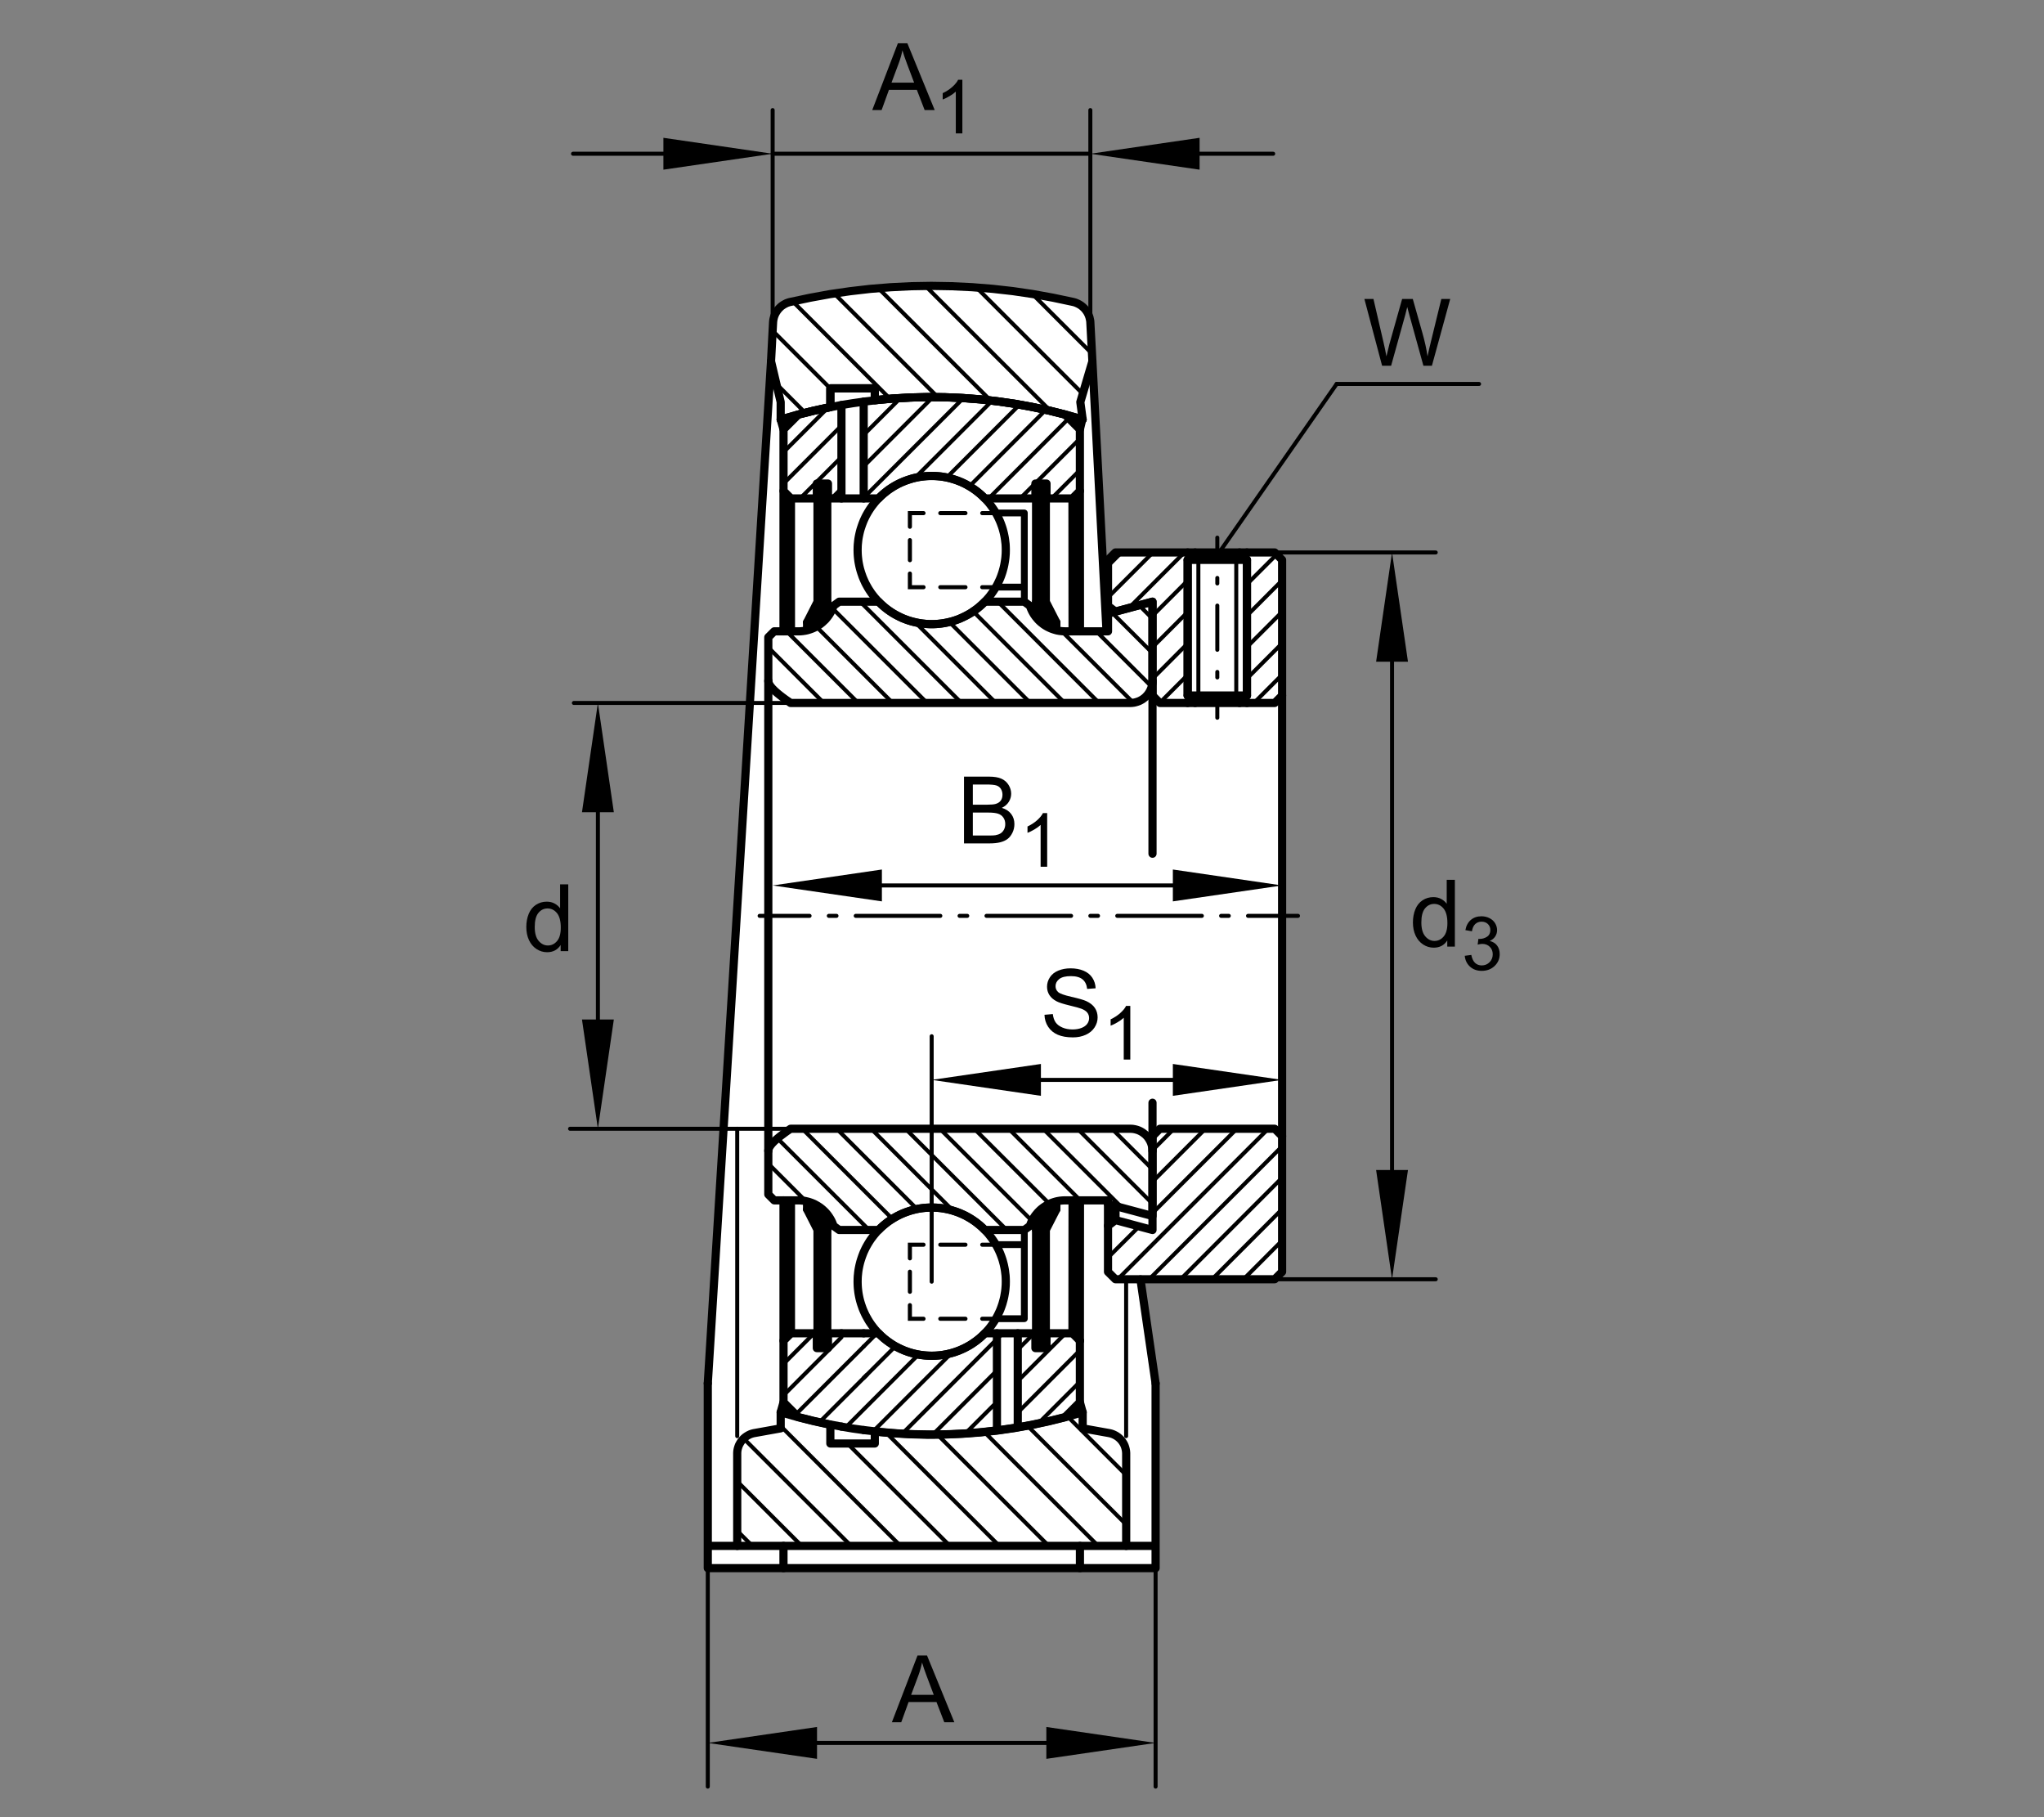 <?xml version="1.0" encoding="utf-8"?>
<!-- Generator: Adobe Illustrator 23.0.1, SVG Export Plug-In . SVG Version: 6.00 Build 0)  -->
<svg version="1.1" xmlns="http://www.w3.org/2000/svg" xmlns:xlink="http://www.w3.org/1999/xlink" x="0px" y="0px"
	 viewBox="0 0 637.795 566.929" style="enable-background:new 0 0 637.795 566.929;" xml:space="preserve">
<rect x="0" y="0" width="637.795" height="566.929" fill="#808080" stroke="none"/>
<style type="text/css">
	
		.Kontur_0_x002C_12_MZ_Anschl_AB_Lager{fill:none;stroke:#000000;stroke-width:0.34;stroke-linecap:round;stroke-linejoin:round;stroke-miterlimit:10;}
	
		._x0030__x002C_088{fill:none;stroke:#000000;stroke-width:0.25;stroke-linecap:round;stroke-linejoin:round;stroke-miterlimit:10.433;}
	
		._x0030__x002C_088_Pfeil_Li{fill:none;stroke:#000000;stroke-width:0.25;stroke-linecap:round;stroke-linejoin:round;stroke-miterlimit:10.433;}
	
		._x0030__x002C_088_Pfeile_LiRe{fill:none;stroke:#000000;stroke-width:0.25;stroke-linecap:round;stroke-linejoin:round;stroke-miterlimit:10.433;}
	.Hinweislinien_sw_0_x002C_12_x002F_0_x002C_35_Kreisziffer{fill:none;stroke:#FFFFFF;stroke-width:0.992;}
	.st0{fill:none;}
	.st1{fill:#FFFFFF;}
	.st2{fill:none;stroke:#000000;stroke-width:1.25;stroke-linecap:round;stroke-linejoin:round;stroke-miterlimit:10.433;}
	.st3{fill:none;stroke:#000000;stroke-width:2.551;stroke-linecap:round;stroke-linejoin:round;stroke-miterlimit:10;}
	.st4{fill:none;stroke:#000000;stroke-width:1.25;stroke-linecap:round;stroke-linejoin:round;}
	.st5{fill:none;stroke:#000000;stroke-width:1.25;stroke-linecap:round;stroke-linejoin:round;stroke-dasharray:2.4,6;}
	
		.st6{fill:none;stroke:#000000;stroke-width:1.25;stroke-linecap:round;stroke-linejoin:round;stroke-dasharray:26.402,6,2.4,6;}
	.st7{fill:none;stroke:#000000;stroke-width:2.126;stroke-linecap:round;stroke-linejoin:round;stroke-miterlimit:10;}
	.st8{fill:none;stroke:#000000;stroke-width:1.25;stroke-linecap:round;stroke-linejoin:round;stroke-dasharray:1.725,6.9;}
	
		.st9{fill:none;stroke:#000000;stroke-width:1.25;stroke-linecap:round;stroke-linejoin:round;stroke-dasharray:13.799,6.9,1.725,6.9;}
	.st10{fill:none;stroke:#000000;stroke-width:1.276;stroke-linecap:round;stroke-miterlimit:10;}
	.st11{fill:none;stroke:#000000;stroke-width:1.276;stroke-linecap:round;stroke-miterlimit:10;stroke-dasharray:7.851,5.234;}
	.st12{fill:none;stroke:#000000;stroke-width:1.276;stroke-linecap:round;stroke-miterlimit:10;stroke-dasharray:6.259,4.173;}
</style>
<g id="rahmen">
	<rect id="Rahmen_x5F_transp_2_" class="st0" width="637.795" height="566.929"/>
</g>
<g id="diagramm_x5F_hintergrund">
</g>
<g id="fuellungen">
	<polyline class="st1" points="240.608,112.254 241.233,100.132 241.257,99.937 241.267,99.741 241.289,99.558 241.328,99.368 
		241.36,99.163 241.394,98.967 241.443,98.787 241.496,98.592 241.543,98.413 241.611,98.218 241.677,98.037 241.745,97.852 
		241.824,97.671 241.904,97.493 241.995,97.293 242.109,97.114 242.2,96.946 242.314,96.775 242.417,96.602 242.541,96.436 
		242.656,96.275 242.781,96.113 242.917,95.957 243.054,95.806 243.193,95.647 243.34,95.496 243.489,95.354 243.645,95.215 
		243.804,95.076 243.965,94.954 244.145,94.827 244.319,94.715 244.487,94.6 244.67,94.5 244.851,94.397 245.032,94.295 
		245.227,94.204 245.405,94.109 245.603,94.033 245.806,93.965 246.011,93.894 246.218,93.826 246.411,93.77 246.611,93.726 
		252.803,92.405 259.023,91.267 265.305,90.354 271.616,89.632 277.942,89.119 284.311,88.799 290.669,88.694 297.053,88.799 
		303.423,89.107 309.78,89.607 316.128,90.332 322.453,91.258 328.73,92.395 334.988,93.726 335.171,93.77 335.354,93.826 
		335.535,93.87 335.715,93.941 335.898,94.009 336.079,94.08 336.26,94.155 336.431,94.236 336.626,94.326 336.797,94.419 
		336.965,94.522 337.139,94.624 337.307,94.727 337.466,94.839 337.624,94.964 337.786,95.091 337.944,95.215 338.093,95.354 
		338.24,95.488 338.391,95.635 338.537,95.781 338.672,95.943 338.811,96.099 338.938,96.262 339.06,96.421 339.172,96.592 
		339.287,96.763 339.39,96.946 339.49,97.114 339.595,97.293 339.685,97.498 339.775,97.683 339.856,97.879 339.936,98.071 
		340.005,98.274 340.061,98.467 340.117,98.67 340.176,98.877 340.222,99.082 340.256,99.297 340.29,99.502 340.325,99.71 
		340.337,99.912 340.369,100.132 340.996,112.254 344.997,188.65 345.886,188.65 345.886,174.27 348.208,171.966 370.774,171.966 
		389.292,171.966 397.969,171.966 400.278,174.27 400.278,396.687 397.969,398.999 356.02,398.999 360.752,431.507 360.752,489.238 
		220.852,489.238 220.852,431.507 225.776,351.985 240.608,112.254 	"/>
</g>
<g id="schraffuren">
	<line class="st2" x1="242.27" y1="119.788" x2="251.257" y2="128.784"/>
	<line class="st2" x1="259.094" y1="121.196" x2="241.091" y2="103.189"/>
	<line class="st2" x1="247.349" y1="94.033" x2="277.705" y2="124.4"/>
	<line class="st2" x1="292.61" y1="123.889" x2="260.288" y2="91.558"/>
	<line class="st2" x1="274.048" y1="89.895" x2="309.072" y2="124.922"/>
	<line class="st2" x1="327.739" y1="128.162" x2="288.76" y2="89.202"/>
	<line class="st2" x1="304.675" y1="89.683" x2="337.851" y2="122.869"/>
	<line class="st2" x1="340.737" y1="110.327" x2="322.117" y2="91.712"/>
	<line class="st2" x1="230.037" y1="477.591" x2="234.739" y2="482.298"/>
	<line class="st2" x1="250.154" y1="482.298" x2="230.037" y2="462.175"/>
	<line class="st2" x1="232.056" y1="448.794" x2="265.571" y2="482.298"/>
	<line class="st2" x1="280.989" y1="482.298" x2="243.599" y2="444.905"/>
	<line class="st2" x1="264.443" y1="450.349" x2="296.406" y2="482.298"/>
	<line class="st2" x1="311.824" y1="482.298" x2="276.511" y2="446.985"/>
	<line class="st2" x1="292.544" y1="447.61" x2="327.248" y2="482.298"/>
	<line class="st2" x1="342.666" y1="482.298" x2="307.141" y2="446.765"/>
	<line class="st2" x1="320.603" y1="444.827" x2="351.404" y2="475.615"/>
	<line class="st2" x1="351.404" y1="460.198" x2="333.157" y2="441.951"/>
	<line class="st2" x1="239.78" y1="212.754" x2="245.52" y2="218.501"/>
	<line class="st2" x1="257.051" y1="219.312" x2="239.736" y2="201.983"/>
	<line class="st2" x1="245.449" y1="196.963" x2="267.798" y2="219.312"/>
	<line class="st2" x1="278.533" y1="219.312" x2="254.734" y2="195.51"/>
	<line class="st2" x1="259.79" y1="189.829" x2="289.282" y2="219.312"/>
	<line class="st2" x1="300.005" y1="219.312" x2="268.411" y2="187.715"/>
	<line class="st2" x1="285.591" y1="194.146" x2="310.742" y2="219.312"/>
	<line class="st2" x1="321.492" y1="219.312" x2="296.235" y2="194.053"/>
	<line class="st2" x1="303.664" y1="190.747" x2="332.214" y2="219.312"/>
	<line class="st2" x1="342.952" y1="219.312" x2="311.367" y2="187.715"/>
	<line class="st2" x1="331.296" y1="196.919" x2="353.63" y2="219.243"/>
	<line class="st2" x1="359.355" y1="214.234" x2="342.087" y2="196.963"/>
	<line class="st2" x1="346.96" y1="191.113" x2="359.619" y2="203.745"/>
	<line class="st2" x1="359.619" y1="193.02" x2="355.437" y2="188.831"/>
	<line class="st2" x1="326.66" y1="195.113" x2="327.08" y2="195.53"/>
	<line class="st2" x1="327.522" y1="195.3" x2="326.035" y2="193.816"/>
	<polyline class="st2" points="325.41,192.508 327.964,195.078 324.773,191.214 	"/>
	<polyline class="st2" points="324.148,189.905 328.865,194.61 323.525,188.611 	"/>
	<line class="st2" x1="323.081" y1="187.512" x2="329.739" y2="194.158"/>
	<polyline class="st2" points="329.26,193.013 323.081,186.829 328.557,191.636 	"/>
	<polyline class="st2" points="327.854,190.259 323.081,185.501 327.161,188.884 	"/>
	<polyline class="st2" points="326.545,187.625 323.081,184.158 326.545,186.946 	"/>
	<polyline class="st2" points="326.545,186.27 323.081,182.808 326.545,185.613 	"/>
	<polyline class="st2" points="326.545,184.932 323.081,181.475 326.545,184.263 	"/>
	<polyline class="st2" points="326.545,183.601 323.081,180.127 326.545,182.92 	"/>
	<polyline class="st2" points="326.545,182.251 323.081,178.782 326.545,181.59 	"/>
	<polyline class="st2" points="326.545,180.908 323.081,177.434 326.545,180.244 	"/>
	<polyline class="st2" points="326.545,179.571 323.081,176.104 326.545,178.899 	"/>
	<polyline class="st2" points="326.545,178.228 323.081,174.766 326.545,177.549 	"/>
	<polyline class="st2" points="326.545,176.887 323.081,173.411 326.545,176.216 	"/>
	<polyline class="st2" points="326.545,175.537 323.081,172.085 326.545,174.868 	"/>
	<polyline class="st2" points="326.545,174.207 323.081,170.733 326.545,173.526 	"/>
	<polyline class="st2" points="326.545,172.857 323.081,169.39 326.545,172.2 	"/>
	<polyline class="st2" points="326.545,171.514 323.081,168.047 326.545,170.84 	"/>
	<polyline class="st2" points="326.545,170.176 323.081,166.707 326.545,169.507 	"/>
	<polyline class="st2" points="326.545,168.831 323.081,165.369 326.545,168.152 	"/>
	<polyline class="st2" points="326.545,167.493 323.081,164.016 326.545,166.819 	"/>
	<polyline class="st2" points="326.545,166.14 323.081,162.691 326.545,165.481 	"/>
	<polyline class="st2" points="326.545,164.812 323.081,161.333 326.545,164.131 	"/>
	<polyline class="st2" points="326.545,163.46 323.081,159.995 326.545,162.803 	"/>
	<polyline class="st2" points="326.545,162.122 323.081,158.655 326.545,161.446 	"/>
	<polyline class="st2" points="326.545,160.789 323.081,157.315 326.545,160.11 	"/>
	<polyline class="st2" points="326.545,159.436 323.081,155.972 326.545,158.755 	"/>
	<polyline class="st2" points="326.545,158.096 323.081,154.622 326.545,157.429 	"/>
	<polyline class="st2" points="326.545,156.743 323.081,153.294 326.545,156.089 	"/>
	<polyline class="st2" points="326.545,155.418 323.081,151.936 326.545,154.737 	"/>
	<polyline class="st2" points="326.545,154.063 323.354,150.86 326.545,153.404 	"/>
	<polyline class="st2" points="326.545,152.725 324.692,150.86 326.545,152.051 	"/>
	<line class="st2" x1="326.545" y1="151.394" x2="326.035" y2="150.86"/>
	<line class="st2" x1="251.702" y1="193.963" x2="252.109" y2="194.37"/>
	<polyline class="st2" points="253.494,195.078 251.926,193.523 254.582,195.51 252.38,192.622 255.017,194.597 252.834,191.738 
		255.469,193.704 253.279,190.847 255.901,192.805 253.745,189.964 256.333,191.883 254.199,189.077 256.777,190.987 
		254.641,188.194 257.219,190.078 254.878,187.08 257.654,189.185 254.878,185.747 258.083,188.272 254.878,184.397 
		258.354,187.202 254.878,183.059 258.354,185.862 254.878,181.719 258.354,184.509 254.878,180.376 258.354,183.172 
		254.878,179.033 258.354,181.829 254.878,177.698 258.354,180.491 254.878,176.353 258.354,179.136 254.878,175 258.354,177.805 
		254.878,173.662 258.354,176.467 254.878,172.32 258.354,175.117 254.878,170.982 258.354,173.775 254.878,169.639 
		258.354,172.432 254.878,168.299 258.354,171.096 254.878,166.958 258.354,169.741 254.878,165.603 258.354,168.413 
		254.878,164.268 258.354,167.073 254.878,162.935 258.354,165.718 254.878,161.585 258.354,164.378 254.878,160.244 
		258.354,163.037 254.878,158.904 258.354,161.697 254.878,157.561 258.354,160.354 254.878,156.211 258.354,159.019 
		254.878,154.868 258.354,157.676 254.878,153.54 258.354,156.323 254.878,152.188 258.354,154.981 254.9,150.857 258.354,153.64 
		256.245,150.857 258.354,152.302 257.595,150.857 258.354,150.957 	"/>
	<line class="st2" x1="328.137" y1="155.496" x2="336.96" y2="146.668"/>
	<line class="st2" x1="336.96" y1="136.863" x2="318.335" y2="155.496"/>
	<line class="st2" x1="308.525" y1="155.496" x2="333.496" y2="130.513"/>
	<line class="st2" x1="326.328" y1="127.866" x2="302.502" y2="151.714"/>
	<line class="st2" x1="295.425" y1="148.963" x2="318.149" y2="126.24"/>
	<line class="st2" x1="309.585" y1="125.015" x2="285.51" y2="149.077"/>
	<line class="st2" x1="269.502" y1="155.279" x2="300.586" y2="124.209"/>
	<line class="st2" x1="291.064" y1="123.902" x2="269.502" y2="145.467"/>
	<line class="st2" x1="262.558" y1="152.403" x2="259.482" y2="155.496"/>
	<line class="st2" x1="249.678" y1="155.496" x2="262.558" y2="142.6"/>
	<line class="st2" x1="269.502" y1="135.657" x2="280.964" y2="124.195"/>
	<line class="st2" x1="270.137" y1="125.22" x2="269.502" y2="125.855"/>
	<line class="st2" x1="262.558" y1="132.798" x2="244.485" y2="150.872"/>
	<line class="st2" x1="244.485" y1="141.065" x2="258.379" y2="127.173"/>
	<line class="st2" x1="400.058" y1="210.508" x2="391.267" y2="219.312"/>
	<line class="st2" x1="389.089" y1="211.69" x2="400.058" y2="200.698"/>
	<line class="st2" x1="400.058" y1="190.894" x2="389.089" y2="201.858"/>
	<line class="st2" x1="361.89" y1="219.263" x2="370.591" y2="210.55"/>
	<line class="st2" x1="389.089" y1="192.056" x2="400.058" y2="181.082"/>
	<line class="st2" x1="398.371" y1="172.969" x2="389.089" y2="182.251"/>
	<line class="st2" x1="370.591" y1="200.747" x2="359.619" y2="211.734"/>
	<line class="st2" x1="359.619" y1="201.914" x2="370.591" y2="190.943"/>
	<line class="st2" x1="387.974" y1="173.55" x2="389.167" y2="172.356"/>
	<line class="st2" x1="370.591" y1="181.126" x2="359.619" y2="192.114"/>
	<line class="st2" x1="352.222" y1="189.705" x2="369.558" y2="172.356"/>
	<line class="st2" x1="359.753" y1="172.356" x2="345.735" y2="186.363"/>
	<line class="st2" x1="345.735" y1="176.558" x2="349.949" y2="172.356"/>
	<line class="st2" x1="258.469" y1="444.372" x2="259.094" y2="444.975"/>
	<line class="st2" x1="239.736" y1="363.037" x2="251.423" y2="374.729"/>
	<line class="st2" x1="271.184" y1="383.738" x2="242.612" y2="355.178"/>
	<line class="st2" x1="250.337" y1="352.156" x2="278.44" y2="380.261"/>
	<line class="st2" x1="286.123" y1="377.195" x2="261.074" y2="352.156"/>
	<line class="st2" x1="271.809" y1="352.156" x2="297.373" y2="377.717"/>
	<line class="st2" x1="314.128" y1="383.738" x2="282.541" y2="352.156"/>
	<line class="st2" x1="293.279" y1="352.156" x2="322.002" y2="380.867"/>
	<line class="st2" x1="327.444" y1="375.569" x2="304.018" y2="352.156"/>
	<line class="st2" x1="314.753" y1="352.156" x2="337.099" y2="374.5"/>
	<line class="st2" x1="254.878" y1="419.934" x2="255.552" y2="420.581"/>
	<polyline class="st2" points="256.208,420.581 254.878,419.265 256.877,420.581 	"/>
	<polyline class="st2" points="257.563,420.581 254.878,417.923 258.235,420.581 	"/>
	<polyline class="st2" points="258.354,420.047 254.878,416.582 258.354,419.38 	"/>
	<polyline class="st2" points="258.354,418.708 254.878,415.232 258.354,418.032 	"/>
	<polyline class="st2" points="258.354,417.366 254.878,413.904 258.354,416.687 	"/>
	<polyline class="st2" points="258.354,416.026 254.878,412.549 258.354,415.342 	"/>
	<polyline class="st2" points="258.354,414.675 254.878,411.206 258.354,414.016 	"/>
	<polyline class="st2" points="258.354,413.335 254.878,409.883 258.354,412.664 	"/>
	<polyline class="st2" points="258.354,411.992 254.878,408.528 258.354,411.323 	"/>
	<polyline class="st2" points="258.354,410.65 254.878,407.188 258.354,409.98 	"/>
	<polyline class="st2" points="258.354,409.312 254.878,405.837 258.354,408.64 	"/>
	<polyline class="st2" points="258.354,407.969 254.878,404.507 258.354,407.3 	"/>
	<polyline class="st2" points="258.354,406.634 254.878,403.154 258.354,405.947 	"/>
	<polyline class="st2" points="258.354,405.279 254.878,401.814 258.354,404.619 	"/>
	<polyline class="st2" points="258.354,403.938 254.878,400.484 258.354,403.264 	"/>
	<polyline class="st2" points="258.354,402.608 254.878,399.131 258.354,401.928 	"/>
	<polyline class="st2" points="258.354,401.258 254.878,397.79 258.354,400.586 	"/>
	<polyline class="st2" points="258.354,399.917 254.878,396.441 258.354,399.248 	"/>
	<polyline class="st2" points="258.354,398.577 254.878,395.11 258.354,397.905 	"/>
	<polyline class="st2" points="258.354,397.234 254.878,393.76 258.354,396.555 	"/>
	<polyline class="st2" points="258.354,395.886 254.878,392.419 258.354,395.225 	"/>
	<polyline class="st2" points="258.354,394.541 254.878,391.087 258.354,393.872 	"/>
	<polyline class="st2" points="258.354,393.213 254.878,389.738 258.354,392.529 	"/>
	<polyline class="st2" points="258.354,391.863 254.878,388.393 258.354,391.201 	"/>
	<polyline class="st2" points="258.354,390.52 254.878,387.044 258.354,389.854 	"/>
	<polyline class="st2" points="258.354,389.182 254.878,385.716 258.354,388.509 	"/>
	<polyline class="st2" points="258.354,387.84 254.878,384.378 258.354,387.168 	"/>
	<line class="st2" x1="258.354" y1="386.499" x2="254.155" y2="382.285"/>
	<polyline class="st2" points="253.45,380.911 258.354,385.828 252.744,379.534 	"/>
	<polyline class="st2" points="252.051,378.172 258.354,384.478 251.792,377.241 	"/>
	<line class="st2" x1="252.234" y1="377.014" x2="257.803" y2="382.578"/>
	<polyline class="st2" points="257.175,381.272 252.676,376.794 256.538,379.975 	"/>
	<polyline class="st2" points="255.913,378.682 253.574,376.342 255.288,377.378 	"/>
	<line class="st2" x1="254.653" y1="376.077" x2="254.46" y2="375.889"/>
	<line class="st2" x1="310.041" y1="438.398" x2="301.233" y2="447.202"/>
	<line class="st2" x1="291.084" y1="447.553" x2="310.588" y2="428.049"/>
	<line class="st2" x1="312.869" y1="415.967" x2="281.528" y2="447.295"/>
	<line class="st2" x1="272.502" y1="446.518" x2="296.892" y2="422.129"/>
	<line class="st2" x1="286.609" y1="422.598" x2="264.39" y2="444.815"/>
	<line class="st2" x1="255.698" y1="443.711" x2="270.486" y2="428.914"/>
	<line class="st2" x1="269.502" y1="429.898" x2="279.397" y2="420.005"/>
	<line class="st2" x1="273.625" y1="415.967" x2="269.502" y2="420.092"/>
	<line class="st2" x1="269.521" y1="420.073" x2="248.303" y2="441.294"/>
	<line class="st2" x1="244.485" y1="435.307" x2="262.558" y2="417.217"/>
	<line class="st2" x1="254.016" y1="415.967" x2="244.485" y2="425.503"/>
	<line class="st2" x1="350.176" y1="376.843" x2="325.488" y2="352.156"/>
	<line class="st2" x1="336.225" y1="352.156" x2="359.619" y2="375.535"/>
	<line class="st2" x1="359.619" y1="364.812" x2="346.96" y2="352.156"/>
	<line class="st2" x1="323.081" y1="420.359" x2="323.32" y2="420.581"/>
	<polyline class="st2" points="323.989,420.581 323.081,419.685 324.661,420.581 	"/>
	<polyline class="st2" points="325.344,420.581 323.081,418.345 325.998,420.581 	"/>
	<polyline class="st2" points="326.545,420.469 323.081,417.002 326.545,419.798 	"/>
	<polyline class="st2" points="326.545,419.126 323.081,415.661 326.545,418.46 	"/>
	<polyline class="st2" points="326.545,417.788 323.081,414.321 326.545,417.105 	"/>
	<polyline class="st2" points="326.545,416.448 323.081,412.974 326.545,415.779 	"/>
	<polyline class="st2" points="326.545,415.095 323.081,411.629 326.545,414.434 	"/>
	<polyline class="st2" points="326.545,413.764 323.081,410.293 326.545,413.086 	"/>
	<polyline class="st2" points="326.545,412.415 323.081,408.95 326.545,411.755 	"/>
	<polyline class="st2" points="326.545,411.072 323.081,407.605 326.545,410.403 	"/>
	<polyline class="st2" points="326.545,409.734 323.081,406.267 326.545,409.06 	"/>
	<polyline class="st2" points="326.545,408.393 323.081,404.924 326.545,407.717 	"/>
	<polyline class="st2" points="326.545,407.046 323.081,403.574 326.545,406.384 	"/>
	<polyline class="st2" points="326.545,405.701 323.081,402.246 326.545,405.039 	"/>
	<polyline class="st2" points="326.545,404.37 323.081,400.908 326.545,403.687 	"/>
	<polyline class="st2" points="326.545,403.03 323.081,399.551 326.545,402.359 	"/>
	<polyline class="st2" points="326.545,401.675 323.081,398.213 326.545,401.006 	"/>
	<polyline class="st2" points="326.545,400.335 323.081,396.872 326.545,399.663 	"/>
	<polyline class="st2" points="326.545,398.999 323.081,395.532 326.545,398.328 	"/>
	<polyline class="st2" points="326.545,397.654 323.081,394.18 326.545,396.983 	"/>
	<polyline class="st2" points="326.545,396.306 323.081,392.849 326.545,395.647 	"/>
	<polyline class="st2" points="326.545,394.975 323.081,391.509 326.545,394.292 	"/>
	<polyline class="st2" points="326.545,393.635 323.081,390.156 326.545,392.959 	"/>
	<polyline class="st2" points="326.545,392.28 323.081,388.819 326.545,391.612 	"/>
	<polyline class="st2" points="326.545,390.957 323.081,387.475 326.545,390.268 	"/>
	<polyline class="st2" points="326.545,389.6 323.081,386.138 326.545,388.931 	"/>
	<polyline class="st2" points="326.545,388.264 323.081,384.795 326.545,387.588 	"/>
	<polyline class="st2" points="326.545,386.922 323.183,383.545 326.545,386.25 	"/>
	<polyline class="st2" points="326.545,385.576 323.628,382.634 326.545,384.895 	"/>
	<polyline class="st2" points="326.545,384.238 324.058,381.736 326.614,383.623 	"/>
	<polyline class="st2" points="326.831,383.169 324.49,380.83 327.068,382.727 	"/>
	<polyline class="st2" points="327.292,382.293 324.919,379.937 327.522,381.853 	"/>
	<polyline class="st2" points="327.751,381.399 325.376,379.023 327.976,380.957 	"/>
	<polyline class="st2" points="328.205,380.51 325.81,378.125 328.418,380.064 	"/>
	<polyline class="st2" points="328.647,379.626 326.238,377.204 328.887,379.182 	"/>
	<polyline class="st2" points="329.114,378.743 326.682,376.309 329.341,378.299 	"/>
	<line class="st2" x1="329.57" y1="377.852" x2="328.237" y2="376.526"/>
	<line class="st2" x1="329.614" y1="377.217" x2="329.795" y2="377.4"/>
	<line class="st2" x1="336.96" y1="431.101" x2="323.953" y2="444.109"/>
	<line class="st2" x1="317.881" y1="440.384" x2="336.96" y2="421.299"/>
	<line class="st2" x1="332.478" y1="415.967" x2="318.618" y2="429.824"/>
	<line class="st2" x1="318.171" y1="420.467" x2="322.671" y2="415.967"/>
	<line class="st2" x1="400.058" y1="387.044" x2="388.017" y2="399.099"/>
	<line class="st2" x1="378.215" y1="399.099" x2="400.058" y2="377.241"/>
	<line class="st2" x1="400.058" y1="367.432" x2="368.401" y2="399.099"/>
	<line class="st2" x1="358.584" y1="399.099" x2="400.058" y2="357.63"/>
	<line class="st2" x1="395.735" y1="352.156" x2="348.782" y2="399.099"/>
	<line class="st2" x1="345.735" y1="392.329" x2="355.459" y2="382.627"/>
	<line class="st2" x1="359.619" y1="378.467" x2="385.933" y2="352.156"/>
	<line class="st2" x1="376.125" y1="352.156" x2="359.619" y2="368.662"/>
	<line class="st2" x1="346.155" y1="382.114" x2="345.735" y2="382.525"/>
	<line class="st2" x1="359.619" y1="358.855" x2="366.308" y2="352.156"/>
</g>
<g id="lichtkanten">
</g>
<g id="konturen">
	<polyline class="st3" points="240.588,112.717 233.987,219.312 225.774,352.156 	"/>
	<line class="st3" x1="243.599" y1="130.886" x2="244.485" y2="133.955"/>
	<line class="st3" x1="225.774" y1="352.156" x2="220.852" y2="431.579"/>
	<line class="st3" x1="340.864" y1="112.717" x2="345.271" y2="196.951"/>
	<line class="st3" x1="355.867" y1="399.146" x2="360.583" y2="431.579"/>
	<line class="st3" x1="337.705" y1="130.852" x2="336.96" y2="133.955"/>
	<line class="st3" x1="336.975" y1="482.298" x2="336.975" y2="489.238"/>
	<line class="st3" x1="244.473" y1="482.298" x2="244.473" y2="489.238"/>
	<polyline class="st3" points="360.583,431.579 360.583,489.238 220.852,489.238 220.852,431.579 	"/>
	<line class="st3" x1="230.037" y1="482.298" x2="221.218" y2="482.298"/>
	<line class="st3" x1="351.404" y1="482.298" x2="360.22" y2="482.298"/>
	<polyline class="st3" points="243.599,130.886 243.599,125.435 240.588,112.717 241.223,100.613 241.235,100.415 241.257,100.213 
		241.282,100.029 241.304,99.839 241.34,99.649 241.384,99.448 241.431,99.27 241.474,99.075 241.528,98.894 241.589,98.701 
		241.655,98.521 241.738,98.328 241.807,98.14 241.894,97.967 241.987,97.781 242.09,97.6 242.19,97.429 242.292,97.259 
		242.405,97.09 242.519,96.917 242.644,96.756 242.771,96.599 242.893,96.431 243.032,96.279 243.179,96.126 243.328,95.987 
		243.472,95.838 243.625,95.701 243.784,95.564 243.962,95.437 244.121,95.318 244.294,95.2 244.473,95.088 244.646,94.986 
		244.824,94.883 245.017,94.78 245.203,94.693 245.391,94.588 245.588,94.509 245.793,94.441 245.996,94.373 246.191,94.304 
		246.391,94.248 246.599,94.204 252.768,92.896 259.001,91.76 265.264,90.852 271.558,90.125 277.898,89.612 284.238,89.295 
		290.6,89.19 296.973,89.295 303.325,89.6 309.675,90.103 316.025,90.816 322.331,91.746 328.603,92.884 334.853,94.204 
		335.032,94.248 335.224,94.304 335.41,94.351 335.588,94.417 335.771,94.49 335.94,94.558 336.123,94.644 336.306,94.724 
		336.487,94.817 336.658,94.905 336.841,95.01 336.999,95.113 337.168,95.21 337.329,95.325 337.495,95.452 337.649,95.576 
		337.808,95.701 337.954,95.838 338.098,95.974 338.249,96.113 338.396,96.255 338.53,96.419 338.669,96.59 338.791,96.748 
		338.918,96.907 339.031,97.075 339.145,97.249 339.26,97.425 339.363,97.6 339.451,97.779 339.553,97.974 339.634,98.154 
		339.714,98.35 339.795,98.555 339.863,98.755 339.932,98.953 339.985,99.155 340.029,99.358 340.076,99.563 340.122,99.771 
		340.168,99.973 340.19,100.181 340.215,100.393 340.224,100.608 340.864,112.717 337.099,125.435 337.829,130.886 332.615,129.39 
		327.331,128.071 321.99,126.936 316.616,125.957 311.208,125.186 305.781,124.571 300.312,124.163 294.839,123.919 
		289.372,123.877 283.896,124.014 278.42,124.343 272.966,124.854 272.966,121.153 259.097,121.153 259.097,127.002 
		253.891,128.137 248.728,129.431 243.599,130.886 	"/>
	<polyline class="st3" points="337.829,130.886 332.615,129.39 327.331,128.071 321.99,126.936 316.616,125.957 311.208,125.186 
		305.766,124.571 300.312,124.163 294.836,123.924 289.372,123.877 283.896,124.014 278.42,124.343 272.966,124.856 
		272.966,121.153 259.097,121.153 259.097,127.002 253.913,128.118 248.747,129.412 243.599,130.886 	"/>
	<polyline class="st3" points="243.599,445.62 243.599,440.598 248.713,442.063 253.87,443.359 259.094,444.502 259.094,450.349 
		272.966,450.349 272.966,446.631 278.384,447.132 283.816,447.461 289.27,447.61 294.712,447.564 300.178,447.324 305.63,446.919 
		311.069,446.328 316.489,445.542 321.89,444.573 327.248,443.43 332.556,442.109 337.829,440.598 337.829,445.62 346.016,447.083 
		346.191,447.119 346.372,447.156 346.54,447.202 346.711,447.246 346.885,447.295 347.038,447.361 347.212,447.417 
		347.385,447.486 347.551,447.564 347.724,447.644 347.883,447.725 348.052,447.813 348.21,447.908 348.371,447.998 
		348.516,448.098 348.677,448.213 348.823,448.316 348.97,448.428 349.106,448.55 349.258,448.677 349.394,448.801 349.529,448.941 
		349.665,449.077 349.8,449.224 349.917,449.361 350.041,449.531 350.154,449.675 350.268,449.837 350.373,449.995 350.471,450.154 
		350.576,450.324 350.666,450.493 350.757,450.667 350.835,450.847 350.918,451.03 350.984,451.211 351.05,451.406 351.106,451.585 
		351.164,451.782 351.208,451.961 351.255,452.151 351.294,452.349 351.326,452.539 351.36,452.734 351.367,452.93 351.391,453.12 
		351.404,453.335 351.404,453.53 351.404,482.298 230.037,482.298 230.037,453.53 230.037,453.362 230.044,453.164 230.056,452.993 
		230.066,452.813 230.09,452.644 230.112,452.461 230.149,452.29 230.181,452.109 230.227,451.926 230.273,451.758 230.329,451.585 
		230.386,451.406 230.444,451.221 230.513,451.055 230.578,450.879 230.662,450.713 230.762,450.542 230.84,450.385 230.93,450.225 
		231.033,450.053 231.138,449.895 231.238,449.746 231.35,449.585 231.477,449.444 231.589,449.282 231.716,449.134 
		231.853,448.994 231.987,448.865 232.124,448.725 232.273,448.599 232.419,448.477 232.568,448.35 232.737,448.238 
		232.898,448.122 233.057,448.018 233.215,447.923 233.384,447.818 233.555,447.725 233.735,447.634 233.909,447.553 
		234.089,447.466 234.272,447.393 234.477,447.329 234.658,447.268 234.851,447.215 235.032,447.168 235.227,447.119 
		235.42,447.087 243.599,445.62 	"/>
	<line class="st3" x1="337.829" y1="440.598" x2="336.96" y2="437.486"/>
	<line class="st3" x1="243.599" y1="440.598" x2="244.485" y2="437.486"/>
	<polyline class="st3" points="359.619,379.365 345.735,375.65 345.735,374.5 332.327,374.49 332.012,374.5 331.677,374.512 
		331.362,374.536 331.035,374.568 330.693,374.602 330.378,374.661 330.041,374.715 329.717,374.783 329.394,374.868 
		329.079,374.956 328.74,375.059 328.418,375.171 328.103,375.286 327.798,375.41 327.488,375.559 327.17,375.708 326.865,375.867 
		326.558,376.033 326.262,376.216 325.974,376.402 325.693,376.59 325.41,376.794 325.137,377.009 324.851,377.229 324.595,377.456 
		324.333,377.708 324.089,377.954 323.843,378.203 323.616,378.467 323.389,378.743 323.171,379.009 322.944,379.297 322.742,379.6 
		322.544,379.9 322.368,380.191 322.192,380.501 322.024,380.818 321.875,381.135 321.728,381.45 321.592,381.797 321.467,382.124 
		321.355,382.466 319.592,383.738 307.302,383.738 306.789,383.228 306.267,382.727 305.71,382.251 305.154,381.797 
		304.573,381.342 303.972,380.911 303.369,380.501 302.756,380.113 302.109,379.737 301.47,379.375 300.813,379.046 
		300.132,378.743 299.463,378.443 298.767,378.178 298.061,377.935 297.361,377.717 296.633,377.497 295.903,377.32 
		295.188,377.173 294.441,377.034 293.713,376.919 292.971,376.843 292.212,376.782 291.474,376.751 290.713,376.741 
		289.997,376.751 289.282,376.777 288.555,376.833 287.829,376.906 287.102,377.014 286.382,377.136 285.669,377.285 
		284.953,377.471 284.25,377.659 283.542,377.888 282.842,378.125 282.146,378.389 281.455,378.669 280.784,378.98 280.124,379.309 
		279.465,379.673 278.821,380.034 278.196,380.43 277.556,380.845 276.955,381.272 276.365,381.736 275.784,382.204 
		275.227,382.693 274.683,383.206 274.148,383.738 261.853,383.738 260.095,382.466 259.993,382.163 259.878,381.853 
		259.756,381.56 259.626,381.243 259.482,380.943 259.336,380.65 259.177,380.366 259.001,380.064 258.823,379.795 258.64,379.5 
		258.435,379.229 258.245,378.955 258.027,378.691 257.81,378.432 257.585,378.184 257.344,377.935 257.085,377.686 
		256.836,377.456 256.584,377.229 256.313,377.014 256.042,376.794 255.757,376.59 255.469,376.402 255.166,376.206 
		254.868,376.033 254.563,375.867 254.255,375.694 253.938,375.535 253.606,375.401 253.279,375.264 252.947,375.149 
		252.607,375.031 252.283,374.932 251.938,374.844 251.587,374.763 251.233,374.68 250.881,374.626 250.53,374.58 250.178,374.551 
		249.824,374.512 249.46,374.5 249.106,374.49 241.589,374.49 239.736,372.639 239.736,359.096 239.736,358.982 239.748,358.87 
		239.773,358.73 239.795,358.618 239.824,358.501 239.863,358.379 239.905,358.267 239.963,358.139 240.022,358.018 240.09,357.893 
		240.171,357.769 240.246,357.642 240.327,357.517 240.43,357.381 240.522,357.243 240.635,357.107 240.747,356.967 
		240.859,356.826 240.986,356.687 241.123,356.54 241.272,356.392 241.416,356.245 241.565,356.096 241.724,355.938 
		241.894,355.791 242.09,355.628 242.27,355.459 242.461,355.303 242.668,355.13 242.871,354.951 243.088,354.778 243.306,354.597 
		243.54,354.414 243.784,354.236 244.04,354.036 244.294,353.848 244.556,353.652 244.824,353.447 245.11,353.245 245.405,353.03 
		245.701,352.813 246.033,352.598 246.348,352.383 246.677,352.156 352.673,352.156 352.847,352.156 353.015,352.163 
		353.186,352.163 353.369,352.185 353.537,352.2 353.711,352.234 353.884,352.259 354.05,352.29 354.221,352.324 354.394,352.373 
		354.56,352.417 354.734,352.458 354.9,352.517 355.073,352.576 355.256,352.642 355.425,352.713 355.583,352.788 355.757,352.868 
		355.915,352.949 356.072,353.04 356.233,353.13 356.394,353.233 356.55,353.335 356.699,353.438 356.846,353.552 356.992,353.667 
		357.151,353.792 357.3,353.902 357.436,354.036 357.573,354.163 357.698,354.304 357.834,354.439 357.959,354.588 358.083,354.734 
		358.198,354.881 358.31,355.039 358.423,355.215 358.525,355.371 358.63,355.53 358.718,355.696 358.821,355.872 358.904,356.038 
		358.992,356.223 359.07,356.402 359.153,356.572 359.221,356.765 359.277,356.961 359.333,357.144 359.392,357.334 
		359.433,357.527 359.48,357.71 359.516,357.905 359.551,358.096 359.575,358.301 359.595,358.493 359.607,358.689 359.607,358.892 
		359.619,359.096 359.619,379.37 	"/>
	<polyline class="st3" points="359.619,187.715 345.735,191.438 345.735,196.963 332.327,196.963 332.012,196.951 331.677,196.936 
		331.362,196.919 331.035,196.883 330.693,196.846 330.378,196.797 330.041,196.736 329.717,196.67 329.394,196.577 
		329.079,196.485 328.74,196.382 328.418,196.27 328.103,196.157 327.798,196.03 327.475,195.884 327.17,195.738 326.865,195.589 
		326.558,195.415 326.262,195.237 325.974,195.056 325.681,194.861 325.41,194.656 325.137,194.431 324.851,194.217 
		324.595,193.987 324.333,193.75 324.079,193.499 323.843,193.247 323.616,192.988 323.389,192.708 323.149,192.429 
		322.944,192.144 322.742,191.863 322.544,191.565 322.368,191.26 322.192,190.957 322.024,190.635 321.875,190.315 
		321.728,189.988 321.592,189.673 321.467,189.339 321.355,188.997 319.592,187.715 307.302,187.715 306.789,188.23 
		306.267,188.718 305.71,189.204 305.154,189.673 304.573,190.115 303.972,190.532 303.369,190.957 302.756,191.35 302.109,191.717 
		301.47,192.066 300.813,192.395 300.132,192.715 299.463,193.013 298.767,193.286 298.061,193.533 297.361,193.75 296.633,193.955 
		295.903,194.134 295.188,194.282 294.441,194.419 293.713,194.522 292.971,194.61 292.212,194.68 291.474,194.715 290.713,194.724 
		289.997,194.715 289.282,194.68 288.555,194.61 287.829,194.534 287.102,194.431 286.382,194.304 285.669,194.158 284.953,193.987 
		284.25,193.794 283.542,193.577 282.842,193.338 282.146,193.076 281.455,192.796 280.784,192.473 280.124,192.144 
		279.465,191.792 278.821,191.419 278.196,191.033 277.556,190.613 276.955,190.178 276.365,189.729 275.784,189.248 
		275.227,188.745 274.683,188.252 274.148,187.715 261.853,187.715 260.093,188.997 259.993,189.3 259.878,189.612 259.756,189.905 
		259.626,190.215 259.482,190.51 259.336,190.794 259.177,191.101 259.001,191.384 258.823,191.67 258.64,191.953 258.435,192.229 
		258.245,192.486 258.027,192.769 257.81,193.02 257.585,193.286 257.344,193.523 257.085,193.755 256.836,193.994 256.584,194.229 
		256.313,194.441 256.042,194.671 255.757,194.873 255.469,195.064 255.166,195.249 254.868,195.43 254.563,195.601 
		254.255,195.757 253.938,195.904 253.606,196.057 253.279,196.182 252.947,196.306 252.607,196.421 252.283,196.519 
		251.938,196.621 251.587,196.702 251.233,196.773 250.881,196.824 250.53,196.883 250.178,196.914 249.824,196.951 249.46,196.963 
		249.106,196.963 241.589,196.963 239.736,198.809 239.736,212.371 239.736,212.483 239.748,212.595 239.773,212.708 
		239.795,212.837 239.824,212.949 239.863,213.062 239.905,213.189 239.963,213.311 240.022,213.425 240.09,213.56 240.171,213.696 
		240.246,213.821 240.327,213.948 240.43,214.085 240.522,214.212 240.635,214.343 240.747,214.483 240.859,214.627 
		240.986,214.766 241.123,214.915 241.272,215.061 241.416,215.21 241.565,215.354 241.724,215.518 241.894,215.674 242.09,215.835 
		242.27,215.994 242.461,216.162 242.668,216.333 242.871,216.504 243.088,216.675 243.306,216.853 243.54,217.039 243.784,217.217 
		244.04,217.427 244.294,217.608 244.556,217.808 244.824,218.006 245.11,218.211 245.405,218.423 245.701,218.628 246.03,218.843 
		246.348,219.068 246.677,219.312 352.673,219.312 352.847,219.312 353.015,219.302 353.186,219.287 353.369,219.278 
		353.537,219.253 353.711,219.231 353.884,219.207 354.05,219.163 354.221,219.129 354.394,219.082 354.56,219.038 354.734,218.98 
		354.9,218.936 355.073,218.865 355.256,218.809 355.425,218.743 355.583,218.662 355.757,218.587 355.915,218.501 356.072,218.411 
		356.233,218.323 356.394,218.235 356.55,218.125 356.699,218.013 356.846,217.91 356.992,217.798 357.151,217.674 357.3,217.547 
		357.436,217.427 357.573,217.276 357.698,217.141 357.834,217.005 357.959,216.865 358.083,216.717 358.198,216.56 358.31,216.411 
		358.423,216.25 358.525,216.094 358.63,215.923 358.718,215.767 358.821,215.593 358.904,215.413 358.992,215.232 359.07,215.051 
		359.153,214.868 359.221,214.685 359.277,214.502 359.333,214.312 359.392,214.131 359.433,213.936 359.48,213.743 
		359.516,213.552 359.551,213.342 359.575,213.152 359.595,212.957 359.607,212.764 359.607,212.561 359.619,212.366 
		359.619,187.715 	"/>
	<line class="st3" x1="317.576" y1="415.967" x2="317.576" y2="445.076"/>
	<polyline class="st3" points="262.558,445.076 258.093,444.236 253.606,443.235 249.106,442.109 244.485,437.486 244.485,418.277 
		246.804,415.967 254.878,415.967 254.878,420.581 258.354,420.581 258.354,415.967 262.558,415.967 	"/>
	<polyline class="st3" points="269.502,415.967 274.148,415.967 274.661,416.484 275.181,416.967 275.73,417.458 276.296,417.915 
		276.872,418.357 277.456,418.786 278.078,419.197 278.691,419.595 279.316,419.971 279.975,420.32 280.635,420.65 281.308,420.962 
		281.987,421.264 282.683,421.526 283.374,421.777 284.089,422.002 284.807,422.197 285.535,422.376 286.26,422.536 
		286.997,422.661 287.737,422.773 288.476,422.854 289.236,422.913 289.973,422.957 290.713,422.964 291.45,422.957 
		292.168,422.925 292.883,422.863 293.62,422.788 294.338,422.686 295.066,422.559 295.781,422.412 296.482,422.243 297.2,422.046 
		297.903,421.833 298.599,421.582 299.302,421.323 299.985,421.023 300.664,420.72 301.326,420.385 301.97,420.047 302.629,419.675 
		303.257,419.277 303.882,418.858 304.495,418.425 305.083,417.969 305.652,417.505 306.223,417.002 306.767,416.494 
		307.302,415.967 323.081,415.967 323.081,420.581 326.545,420.581 326.545,415.967 334.646,415.967 336.96,418.277 	"/>
	<line class="st3" x1="311.077" y1="446.152" x2="311.077" y2="415.967"/>
	<polyline class="st3" points="336.96,418.277 336.96,437.486 332.327,442.109 327.239,443.372 322.092,444.488 316.899,445.42 
		311.684,446.189 306.445,446.78 301.177,447.212 295.893,447.461 290.613,447.553 285.317,447.451 280.046,447.19 274.763,446.758 
		269.502,446.152 	"/>
	<polyline class="st3" points="262.558,126.365 258.093,127.232 253.606,128.218 249.106,129.341 244.485,133.965 244.485,153.179 
		246.804,155.496 254.878,155.496 254.878,150.86 258.354,150.86 258.354,155.496 262.558,155.496 262.558,126.365 	"/>
	<polyline class="st3" points="336.96,153.179 336.96,133.965 332.327,129.341 327.239,128.071 322.092,126.978 316.899,126.038 
		311.684,125.274 306.445,124.663 301.177,124.241 295.893,123.992 290.613,123.902 285.317,123.992 280.046,124.253 
		274.763,124.683 269.502,125.31 269.502,155.496 274.148,155.496 274.661,154.973 275.181,154.488 275.73,154.007 276.296,153.545 
		276.872,153.089 277.456,152.669 278.078,152.259 278.691,151.861 279.316,151.494 279.975,151.133 280.635,150.801 
		281.308,150.486 281.987,150.2 282.683,149.929 283.374,149.693 284.089,149.466 284.807,149.243 285.535,149.077 286.26,148.916 
		286.997,148.777 287.737,148.677 288.476,148.601 289.236,148.535 289.973,148.499 290.713,148.487 291.45,148.499 
		292.168,148.535 292.883,148.587 293.62,148.667 294.338,148.77 295.066,148.892 295.781,149.043 296.482,149.214 297.2,149.419 
		297.903,149.632 298.599,149.871 299.302,150.137 299.985,150.415 300.664,150.728 301.326,151.055 301.97,151.419 
		302.629,151.792 303.257,152.178 303.882,152.6 304.495,153.03 305.083,153.484 305.652,153.96 306.223,154.451 306.767,154.961 
		307.302,155.496 323.081,155.496 323.081,150.86 326.545,150.86 326.545,155.496 334.646,155.496 336.96,153.179 	"/>
	<polyline class="st3" points="397.756,399.099 400.058,396.794 400.058,354.461 397.756,352.156 361.924,352.156 359.619,354.461 
		359.619,383.738 348.076,380.65 345.735,382.432 345.735,396.794 348.052,399.099 397.756,399.099 	"/>
	<polyline class="st3" points="370.591,172.356 372.036,173.218 370.591,174.671 370.591,216.992 371.999,218.401 370.591,219.312 
		361.924,219.312 359.619,216.992 359.619,187.715 348.076,190.803 345.735,189.036 345.735,174.671 348.052,172.356 
		370.591,172.356 	"/>
	<polyline class="st3" points="389.089,172.356 387.644,173.218 389.089,174.671 389.089,216.992 387.644,218.435 389.089,219.312 
		397.756,219.312 400.058,216.992 400.058,174.671 397.756,172.356 389.089,172.356 	"/>
	<line class="st3" x1="345.735" y1="189.036" x2="345.735" y2="191.438"/>
	<line class="st3" x1="400.058" y1="216.992" x2="400.058" y2="354.461"/>
	<line class="st3" x1="345.735" y1="382.432" x2="345.735" y2="375.65"/>
	<line class="st3" x1="348.076" y1="380.65" x2="348.076" y2="376.277"/>
	<line class="st3" x1="386.77" y1="172.356" x2="389.089" y2="172.356"/>
	<line class="st3" x1="386.77" y1="219.312" x2="389.089" y2="219.312"/>
	<line class="st3" x1="370.591" y1="219.312" x2="372.912" y2="219.312"/>
	<line class="st3" x1="370.591" y1="172.356" x2="372.912" y2="172.356"/>
	<polyline class="st3" points="389.089,174.671 386.77,172.356 372.912,172.356 370.591,174.671 370.591,216.992 372.912,219.312 
		386.77,219.312 389.089,216.992 389.089,174.671 	"/>
	<line class="st3" x1="389.089" y1="174.671" x2="370.591" y2="174.671"/>
	<line class="st3" x1="370.591" y1="216.992" x2="389.089" y2="216.992"/>
	<line class="st3" x1="244.485" y1="418.277" x2="244.485" y2="374.49"/>
	<line class="st3" x1="336.96" y1="418.277" x2="336.987" y2="374.5"/>
	<line class="st3" x1="334.646" y1="415.967" x2="334.678" y2="374.49"/>
	<line class="st3" x1="246.804" y1="415.967" x2="246.804" y2="374.49"/>
	<line class="st3" x1="246.804" y1="155.496" x2="246.804" y2="196.963"/>
	<line class="st3" x1="334.646" y1="155.496" x2="334.678" y2="196.963"/>
	<line class="st3" x1="239.736" y1="212.371" x2="239.736" y2="359.096"/>
	<line class="st3" x1="359.619" y1="212.371" x2="359.619" y2="266.342"/>
	<line class="st3" x1="359.619" y1="344.033" x2="359.619" y2="359.096"/>
	<line class="st3" x1="244.485" y1="153.179" x2="244.485" y2="196.963"/>
	<line class="st3" x1="336.96" y1="153.179" x2="336.987" y2="196.963"/>
	<polyline class="st3" points="290.713,148.487 291.294,148.499 291.86,148.513 292.424,148.552 293.008,148.601 293.574,148.655 
		294.143,148.736 294.724,148.838 295.303,148.938 295.869,149.068 296.45,149.204 297.031,149.37 297.595,149.531 298.154,149.722 
		298.735,149.92 299.289,150.137 299.849,150.359 300.4,150.613 300.959,150.872 301.504,151.143 302.038,151.453 302.585,151.756 
		303.105,152.085 303.618,152.415 304.128,152.766 304.643,153.154 305.129,153.53 305.62,153.928 306.096,154.334 306.562,154.768 
		307.014,155.215 307.458,155.669 307.886,156.135 308.323,156.612 308.73,157.107 309.119,157.61 309.502,158.133 309.868,158.655 
		310.232,159.197 310.574,159.746 310.889,160.303 311.199,160.879 311.489,161.46 311.765,162.049 312.036,162.654 
		312.278,163.257 312.502,163.87 312.72,164.49 312.912,165.117 313.081,165.742 313.242,166.389 313.379,167.029 313.506,167.674 
		313.606,168.333 313.684,168.982 313.767,169.632 313.811,170.286 313.833,170.945 313.845,171.607 313.833,172.175 
		313.821,172.739 313.774,173.308 313.73,173.889 313.662,174.456 313.579,175.025 313.481,175.603 313.379,176.187 
		313.257,176.753 313.115,177.334 312.954,177.91 312.798,178.477 312.607,179.046 312.41,179.617 312.197,180.176 311.97,180.728 
		311.706,181.284 311.445,181.841 311.172,182.388 310.879,182.92 310.574,183.465 310.242,183.989 309.9,184.502 309.546,185.01 
		309.172,185.523 308.801,186.026 308.403,186.499 307.978,186.975 307.549,187.454 307.119,187.898 306.662,188.34 306.196,188.77 
		305.71,189.202 305.222,189.612 304.722,190 304.189,190.384 303.664,190.747 303.13,191.113 302.585,191.453 302.016,191.773 
		301.448,192.08 300.869,192.371 300.268,192.649 299.678,192.92 299.072,193.172 298.45,193.396 297.837,193.601 297.212,193.794 
		296.577,193.963 295.937,194.121 295.303,194.258 294.643,194.383 294.006,194.488 293.349,194.568 292.69,194.634 
		292.043,194.693 291.382,194.715 290.713,194.724 290.156,194.724 289.587,194.7 289.009,194.671 288.442,194.597 287.871,194.544 
		287.292,194.461 286.714,194.37 286.147,194.258 285.578,194.134 284.985,193.994 284.416,193.85 283.852,193.679 283.274,193.499 
		282.717,193.291 282.156,193.076 281.589,192.849 281.033,192.588 280.488,192.329 279.941,192.056 279.397,191.763 
		278.865,191.453 278.34,191.135 277.817,190.781 277.307,190.43 276.807,190.066 276.308,189.68 275.82,189.282 275.342,188.863 
		274.873,188.443 274.431,188.001 273.977,187.547 273.547,187.068 273.127,186.594 272.717,186.104 272.329,185.603 
		271.931,185.081 271.57,184.544 271.216,184.011 270.876,183.465 270.559,182.896 270.239,182.327 269.944,181.753 269.673,181.15 
		269.412,180.557 269.16,179.954 268.945,179.334 268.73,178.718 268.535,178.091 268.352,177.456 268.196,176.817 268.059,176.182 
		267.932,175.525 267.832,174.89 267.754,174.243 267.685,173.574 267.637,172.925 267.615,172.266 267.602,171.607 
		267.615,171.038 267.629,170.467 267.661,169.888 267.72,169.321 267.776,168.755 267.851,168.176 267.947,167.598 
		268.059,167.029 268.183,166.458 268.323,165.864 268.476,165.298 268.65,164.732 268.843,164.165 269.038,163.596 269.253,163.04 
		269.477,162.473 269.731,161.914 269.988,161.37 270.264,160.825 270.569,160.279 270.876,159.746 271.196,159.224 
		271.536,158.701 271.887,158.189 272.266,157.688 272.646,157.202 273.047,156.699 273.454,156.221 273.874,155.769 
		274.331,155.315 274.785,154.863 275.251,154.426 275.727,154.007 276.228,153.599 276.728,153.213 277.241,152.813 
		277.773,152.449 278.32,152.097 278.865,151.756 279.419,151.441 279.997,151.118 280.578,150.825 281.172,150.552 
		281.775,150.296 282.373,150.054 282.986,149.824 283.611,149.61 284.238,149.419 284.863,149.238 285.508,149.077 
		286.147,148.938 286.792,148.816 287.439,148.726 288.1,148.635 288.747,148.565 289.404,148.521 290.068,148.499 290.713,148.487 
			"/>
	<line class="st3" x1="262.558" y1="415.967" x2="269.502" y2="415.967"/>
	<polyline class="st3" points="269.502,446.152 266.037,445.667 262.558,445.076 	"/>
	<line class="st3" x1="262.558" y1="155.496" x2="269.502" y2="155.496"/>
	<polyline class="st3" points="269.502,125.31 266.037,125.799 262.558,126.365 	"/>
	<polyline class="st3" points="290.713,422.964 290.156,422.954 289.587,422.935 289.009,422.903 288.442,422.854 287.871,422.788 
		287.292,422.708 286.714,422.613 286.147,422.51 285.578,422.388 284.988,422.251 284.416,422.092 283.852,421.924 
		283.274,421.741 282.717,421.536 282.156,421.331 281.592,421.079 281.033,420.847 280.488,420.581 279.941,420.298 
		279.397,420.014 278.865,419.71 278.34,419.38 277.817,419.026 277.307,418.674 276.807,418.311 276.308,417.923 275.82,417.536 
		275.342,417.105 274.873,416.687 274.433,416.255 273.977,415.801 273.547,415.324 273.127,414.846 272.717,414.358 
		272.331,413.845 271.931,413.325 271.57,412.798 271.216,412.268 270.876,411.707 270.559,411.14 270.239,410.571 269.944,409.99 
		269.673,409.402 269.412,408.814 269.162,408.208 268.945,407.586 268.73,406.973 268.535,406.348 268.352,405.713 
		268.196,405.073 268.059,404.439 267.934,403.781 267.832,403.13 267.754,402.48 267.685,401.826 267.639,401.162 267.615,400.518 
		267.602,399.849 267.615,399.29 267.629,398.723 267.661,398.145 267.72,397.576 267.776,397.007 267.851,396.419 267.947,395.852 
		268.059,395.283 268.183,394.697 268.323,394.121 268.476,393.552 268.65,392.988 268.843,392.407 269.038,391.85 269.253,391.281 
		269.477,390.716 269.731,390.169 269.988,389.622 270.264,389.077 270.571,388.53 270.876,387.998 271.196,387.475 
		271.536,386.944 271.887,386.441 272.266,385.943 272.646,385.445 273.047,384.956 273.454,384.478 273.874,384.009 
		274.331,383.555 274.787,383.1 275.251,382.669 275.73,382.263 276.228,381.853 276.728,381.445 277.241,381.07 277.773,380.703 
		278.32,380.352 278.865,380.012 279.421,379.682 279.997,379.365 280.578,379.079 281.172,378.794 281.775,378.533 
		282.373,378.294 282.988,378.064 283.611,377.863 284.238,377.659 284.863,377.488 285.508,377.332 286.147,377.195 
		286.794,377.068 287.441,376.967 288.1,376.885 288.747,376.819 289.404,376.773 290.068,376.741 290.713,376.741 291.294,376.741 
		291.86,376.76 292.424,376.794 293.008,376.843 293.574,376.906 294.143,376.992 294.724,377.083 295.303,377.195 295.869,377.31 
		296.45,377.456 297.031,377.6 297.595,377.786 298.154,377.964 298.735,378.167 299.289,378.389 299.849,378.613 300.4,378.867 
		300.959,379.121 301.504,379.4 302.038,379.702 302.585,380.012 303.105,380.329 303.618,380.669 304.128,381.021 304.643,381.384 
		305.129,381.785 305.62,382.18 306.096,382.591 306.562,383.008 307.014,383.462 307.458,383.909 307.886,384.372 308.323,384.849 
		308.73,385.362 309.119,385.862 309.502,386.372 309.868,386.897 310.232,387.451 310.574,387.993 310.889,388.555 
		311.199,389.135 311.489,389.712 311.765,390.293 312.036,390.896 312.278,391.509 312.502,392.109 312.72,392.737 
		312.912,393.362 313.081,393.994 313.242,394.622 313.379,395.279 313.506,395.918 313.606,396.57 313.684,397.224 
		313.767,397.871 313.811,398.54 313.833,399.199 313.845,399.846 313.833,400.43 313.821,400.987 313.774,401.553 313.73,402.129 
		313.662,402.71 313.579,403.279 313.481,403.845 313.379,404.439 313.257,405.005 313.115,405.574 312.954,406.152 
		312.798,406.724 312.607,407.29 312.41,407.859 312.197,408.423 311.97,408.984 311.706,409.529 311.445,410.092 311.172,410.625 
		310.879,411.174 310.574,411.707 310.242,412.234 309.9,412.751 309.546,413.264 309.172,413.777 308.801,414.265 308.403,414.751 
		307.978,415.217 307.549,415.694 307.119,416.15 306.662,416.594 306.196,417.024 305.71,417.458 305.222,417.854 304.719,418.252 
		304.189,418.626 303.664,418.999 303.13,419.368 302.585,419.695 302.016,420.022 301.448,420.335 300.869,420.628 
		300.266,420.901 299.678,421.169 299.072,421.411 298.45,421.635 297.837,421.843 297.212,422.036 296.577,422.219 
		295.937,422.363 295.303,422.51 294.643,422.625 294.006,422.727 293.349,422.82 292.69,422.879 292.043,422.925 291.382,422.954 
		290.713,422.964 	"/>
	<g>
		<g>
			<polyline class="st4" points="237.024,285.73 248.225,285.73 252.614,285.73 			"/>
			<line class="st5" x1="258.615" y1="285.73" x2="264.015" y2="285.73"/>
			<line class="st6" x1="267.015" y1="285.73" x2="386.426" y2="285.73"/>
			<line class="st4" x1="389.426" y1="285.73" x2="405.017" y2="285.73"/>
		</g>
	</g>
	<polyline class="st7" points="329.829,194.121 326.545,187.715 326.545,150.86 323.081,150.86 323.081,187.715 326.899,195.613 
		329.829,194.121 	"/>
	<polyline class="st7" points="251.621,377.332 254.878,383.738 254.878,420.581 258.354,420.581 258.354,383.738 254.538,375.857 
		251.621,377.332 	"/>
	<polyline class="st7" points="329.829,377.332 326.545,383.738 326.545,420.581 323.081,420.581 323.081,383.738 326.899,375.857 
		329.829,377.332 	"/>
	<polyline class="st7" points="251.621,194.121 254.878,187.715 254.878,150.86 258.354,150.86 258.354,187.715 254.538,195.613 
		251.621,194.121 	"/>
	<polyline class="st7" points="310.742,160.037 319.624,160.037 319.624,183.162 310.742,183.162 311.069,182.571 311.387,181.966 
		311.684,181.331 311.985,180.708 312.241,180.066 312.48,179.409 312.705,178.76 312.912,178.091 313.096,177.41 313.264,176.729 
		313.401,176.05 313.525,175.342 313.628,174.651 313.73,173.948 313.789,173.233 313.821,172.525 313.845,171.8 313.845,171.084 
		313.813,170.366 313.767,169.651 313.684,168.933 313.579,168.208 313.467,167.508 313.332,166.8 313.174,166.084 312.991,165.391 
		312.79,164.7 312.561,164.004 312.309,163.321 312.036,162.654 311.741,161.983 311.421,161.321 311.094,160.689 310.742,160.037 	
		"/>
	<polyline class="st7" points="310.742,411.404 319.624,411.404 319.624,388.294 310.742,388.294 311.069,388.887 311.387,389.497 
		311.684,390.113 311.985,390.735 312.241,391.397 312.48,392.029 312.705,392.693 312.912,393.374 313.096,394.04 313.264,394.721 
		313.401,395.415 313.525,396.113 313.628,396.819 313.73,397.52 313.789,398.225 313.821,398.938 313.845,399.656 313.845,400.374 
		313.813,401.087 313.767,401.804 313.684,402.529 313.579,403.235 313.467,403.95 313.332,404.665 313.174,405.362 
		312.991,406.074 312.79,406.768 312.561,407.449 312.309,408.139 312.036,408.814 311.741,409.467 311.421,410.132 
		311.094,410.777 310.742,411.404 	"/>
	<line class="st7" x1="319.624" y1="388.294" x2="319.624" y2="383.738"/>
	<line class="st7" x1="319.624" y1="183.162" x2="319.624" y2="187.735"/>
	<line class="st7" x1="251.621" y1="377.332" x2="251.621" y2="374.763"/>
	<line class="st7" x1="329.829" y1="377.332" x2="329.829" y2="374.763"/>
	<line class="st7" x1="323.081" y1="383.738" x2="323.081" y2="379.116"/>
	<line class="st7" x1="258.354" y1="383.738" x2="258.354" y2="379.116"/>
	<line class="st7" x1="329.829" y1="194.121" x2="329.829" y2="196.692"/>
	<line class="st7" x1="251.621" y1="194.121" x2="251.621" y2="196.692"/>
	<line class="st7" x1="258.354" y1="187.715" x2="258.354" y2="192.342"/>
	<line class="st7" x1="323.081" y1="187.715" x2="323.081" y2="192.342"/>
	<line class="st2" x1="230.037" y1="448.052" x2="230.037" y2="352.156"/>
	<line class="st2" x1="351.391" y1="448.052" x2="351.391" y2="399.314"/>
	<line class="st2" x1="389.089" y1="174.671" x2="389.089" y2="172.356"/>
	<line class="st2" x1="389.089" y1="216.992" x2="389.089" y2="219.312"/>
	<line class="st2" x1="370.591" y1="174.671" x2="370.591" y2="172.356"/>
	<line class="st2" x1="370.591" y1="216.992" x2="370.591" y2="219.312"/>
	<line class="st2" x1="373.931" y1="173.218" x2="373.931" y2="218.435"/>
	<line class="st2" x1="385.749" y1="173.218" x2="385.749" y2="218.435"/>
	<g>
		<g>
			<line class="st4" x1="379.841" y1="167.735" x2="379.841" y2="173.404"/>
			<line class="st8" x1="379.841" y1="180.303" x2="379.841" y2="185.478"/>
			<line class="st9" x1="379.841" y1="188.928" x2="379.841" y2="214.802"/>
			<line class="st4" x1="379.841" y1="218.252" x2="379.841" y2="223.921"/>
		</g>
	</g>
	<g>
		<g>
			<line class="st10" x1="310.742" y1="411.435" x2="306.49" y2="411.435"/>
			<line class="st11" x1="301.256" y1="411.435" x2="290.787" y2="411.435"/>
			<polyline class="st10" points="288.17,411.435 283.918,411.435 283.918,407.184 			"/>
			<line class="st12" x1="283.918" y1="403.011" x2="283.918" y2="394.666"/>
			<polyline class="st10" points="283.918,392.579 283.918,388.327 288.17,388.327 			"/>
			<line class="st11" x1="293.404" y1="388.327" x2="303.873" y2="388.327"/>
			<line class="st10" x1="306.49" y1="388.327" x2="310.742" y2="388.327"/>
		</g>
	</g>
	<g>
		<g>
			<line class="st10" x1="310.742" y1="183.194" x2="306.49" y2="183.194"/>
			<line class="st11" x1="301.256" y1="183.194" x2="290.787" y2="183.194"/>
			<polyline class="st10" points="288.17,183.194 283.918,183.194 283.918,178.942 			"/>
			<line class="st12" x1="283.918" y1="174.769" x2="283.918" y2="166.424"/>
			<polyline class="st10" points="283.918,164.337 283.918,160.086 288.17,160.086 			"/>
			<line class="st11" x1="293.404" y1="160.086" x2="303.873" y2="160.086"/>
			<line class="st10" x1="306.49" y1="160.086" x2="310.742" y2="160.086"/>
		</g>
	</g>
</g>
<g id="masslinien_x5F_masspfeile">
	<line class="st2" x1="360.583" y1="489.238" x2="360.583" y2="557.393"/>
	<line class="st2" x1="220.852" y1="489.238" x2="220.852" y2="557.393"/>
	<g>
		<g>
			<line class="st4" x1="249.538" y1="543.758" x2="331.897" y2="543.758"/>
			<g>
				<polygon points="254.94,548.729 220.852,543.762 254.94,538.786 				"/>
			</g>
			<g>
				<polygon points="326.494,548.729 360.583,543.762 326.494,538.786 				"/>
			</g>
		</g>
	</g>
	<line class="st2" x1="340.224" y1="100.613" x2="340.224" y2="34.341"/>
	<line class="st2" x1="241.091" y1="103.194" x2="241.091" y2="34.341"/>
	<g>
		<g>
			<line class="st4" x1="368.91" y1="47.964" x2="397.28" y2="47.964"/>
			<g>
				<polygon points="374.313,52.936 340.224,47.969 374.313,42.992 				"/>
			</g>
		</g>
	</g>
	<line class="st2" x1="241.091" y1="47.964" x2="340.224" y2="47.964"/>
	<g>
		<g>
			<line class="st4" x1="178.806" y1="47.964" x2="212.405" y2="47.964"/>
			<g>
				<polygon points="207.002,52.936 241.091,47.969 207.002,42.992 				"/>
			</g>
		</g>
	</g>
	<line class="st2" x1="386.167" y1="399.107" x2="447.995" y2="399.107"/>
	<line class="st2" x1="397.756" y1="172.356" x2="447.995" y2="172.356"/>
	<g>
		<g>
			<line class="st4" x1="434.363" y1="201.042" x2="434.363" y2="370.42"/>
			<g>
				<polygon points="429.391,206.445 434.358,172.356 439.334,206.445 				"/>
			</g>
			<g>
				<polygon points="429.391,365.018 434.358,399.107 439.334,365.018 				"/>
			</g>
		</g>
	</g>
	<line class="st2" x1="251.416" y1="352.156" x2="177.878" y2="352.156"/>
	<line class="st2" x1="251.416" y1="219.312" x2="179.07" y2="219.312"/>
	<g>
		<g>
			<line class="st4" x1="186.567" y1="247.998" x2="186.567" y2="323.469"/>
			<g>
				<polygon points="181.595,253.4 186.562,219.312 191.539,253.4 				"/>
			</g>
			<g>
				<polygon points="181.595,318.067 186.562,352.156 191.539,318.067 				"/>
			</g>
		</g>
	</g>
	<g>
		<g>
			<line class="st4" x1="269.777" y1="276.242" x2="371.372" y2="276.242"/>
			<g>
				<polygon points="275.18,281.214 241.091,276.247 275.18,271.271 				"/>
			</g>
			<g>
				<polygon points="365.969,281.214 400.058,276.247 365.969,271.271 				"/>
			</g>
		</g>
	</g>
	<line class="st2" x1="290.713" y1="399.863" x2="290.713" y2="323.289"/>
	<line class="st2" x1="400.073" y1="354.461" x2="400.073" y2="323.289"/>
	<g>
		<g>
			<line class="st4" x1="371.372" y1="336.909" x2="319.399" y2="336.909"/>
			<g>
				<polygon points="365.969,331.937 400.058,336.904 365.969,341.881 				"/>
			</g>
			<g>
				<polygon points="324.801,331.937 290.713,336.904 324.801,341.881 				"/>
			</g>
		</g>
	</g>
</g>
<g id="_x30_k_x5F_0k">
	<g>
		<path d="M272.164,34.341l8-20.831h2.97l8.525,20.831h-3.14l-2.43-6.309h-8.71l-2.288,6.309H272.164z M278.174,25.787h7.062
			l-2.174-5.769c-0.663-1.752-1.156-3.192-1.478-4.319c-0.265,1.335-0.64,2.662-1.123,3.979L278.174,25.787z"/>
		<path d="M300.289,41.616h-2.046V28.578c-0.493,0.47-1.139,0.939-1.938,1.41c-0.8,0.47-1.518,0.822-2.154,1.057v-1.978
			c1.145-0.538,2.145-1.19,3.001-1.955c0.856-0.766,1.462-1.508,1.819-2.228h1.319V41.616z"/>
	</g>
	<g>
		<path d="M300.8,263.125v-20.831h7.815c1.591,0,2.868,0.211,3.829,0.632c0.961,0.422,1.715,1.071,2.259,1.947
			c0.545,0.876,0.817,1.793,0.817,2.75c0,0.891-0.242,1.729-0.725,2.515c-0.483,0.786-1.212,1.421-2.188,1.904
			c1.26,0.37,2.229,1,2.906,1.89c0.677,0.891,1.016,1.942,1.016,3.154c0,0.976-0.206,1.883-0.618,2.721s-0.921,1.485-1.527,1.939
			c-0.606,0.455-1.367,0.798-2.281,1.03c-0.914,0.232-2.034,0.348-3.36,0.348H300.8z M303.556,251.047h4.504
			c1.222,0,2.098-0.081,2.629-0.242c0.701-0.208,1.229-0.554,1.584-1.037c0.355-0.483,0.533-1.089,0.533-1.819
			c0-0.691-0.166-1.3-0.497-1.826s-0.805-0.886-1.421-1.08c-0.616-0.194-1.672-0.291-3.168-0.291h-4.164V251.047z M303.556,260.667
			h5.187c0.89,0,1.516-0.033,1.875-0.1c0.635-0.114,1.165-0.303,1.591-0.568s0.777-0.651,1.052-1.158
			c0.274-0.506,0.412-1.091,0.412-1.755c0-0.776-0.199-1.451-0.597-2.024c-0.397-0.573-0.95-0.976-1.655-1.208
			c-0.706-0.232-1.722-0.348-3.048-0.348h-4.817V260.667z"/>
		<path d="M326.752,270.4h-2.046v-13.038c-0.493,0.47-1.139,0.939-1.938,1.41c-0.8,0.47-1.518,0.822-2.154,1.057v-1.978
			c1.145-0.538,2.145-1.19,3.001-1.955c0.856-0.766,1.462-1.508,1.819-2.228h1.319V270.4z"/>
	</g>
	<g>
		<path d="M325.913,316.597l2.6-0.228c0.123,1.042,0.41,1.897,0.86,2.564c0.45,0.668,1.148,1.208,2.096,1.62
			s2.013,0.618,3.197,0.618c1.051,0,1.979-0.156,2.785-0.469s1.404-0.741,1.798-1.286c0.393-0.545,0.589-1.139,0.589-1.783
			c0-0.653-0.189-1.224-0.568-1.712s-1.004-0.897-1.875-1.229c-0.559-0.218-1.795-0.556-3.708-1.016
			c-1.914-0.459-3.254-0.893-4.021-1.3c-0.995-0.521-1.736-1.168-2.224-1.939c-0.488-0.772-0.731-1.637-0.731-2.594
			c0-1.051,0.298-2.034,0.895-2.948s1.468-1.608,2.614-2.082c1.146-0.474,2.42-0.71,3.822-0.71c1.544,0,2.906,0.249,4.085,0.746
			c1.179,0.497,2.086,1.229,2.721,2.195c0.635,0.966,0.976,2.06,1.023,3.282l-2.643,0.199c-0.142-1.316-0.623-2.311-1.442-2.984
			c-0.819-0.672-2.03-1.009-3.63-1.009c-1.667,0-2.882,0.306-3.645,0.917c-0.763,0.611-1.144,1.348-1.144,2.209
			c0,0.749,0.27,1.364,0.81,1.847c0.53,0.483,1.916,0.979,4.156,1.485s3.777,0.95,4.611,1.328c1.212,0.56,2.107,1.268,2.686,2.125
			c0.578,0.857,0.867,1.845,0.867,2.962c0,1.108-0.317,2.153-0.952,3.134s-1.546,1.742-2.735,2.287
			c-1.188,0.545-2.527,0.817-4.014,0.817c-1.885,0-3.465-0.275-4.739-0.824c-1.274-0.55-2.273-1.376-2.998-2.479
			S325.951,317.989,325.913,316.597z"/>
		<path d="M352.689,330.564h-2.046v-13.038c-0.493,0.47-1.139,0.939-1.938,1.409c-0.8,0.471-1.518,0.822-2.154,1.058v-1.979
			c1.145-0.537,2.145-1.189,3.001-1.955c0.856-0.765,1.462-1.508,1.819-2.228h1.319V330.564z"/>
	</g>
	<g>
		<path d="M451.593,295.317v-1.904c-0.957,1.497-2.363,2.245-4.22,2.245c-1.203,0-2.31-0.332-3.318-0.995
			c-1.009-0.663-1.79-1.589-2.344-2.778c-0.555-1.188-0.832-2.555-0.832-4.099c0-1.506,0.251-2.873,0.754-4.099
			c0.502-1.227,1.255-2.167,2.259-2.821c1.004-0.653,2.127-0.98,3.367-0.98c0.91,0,1.72,0.192,2.431,0.576
			c0.71,0.384,1.288,0.883,1.733,1.499v-7.474h2.543v20.831H451.593z M443.508,287.787c0,1.933,0.407,3.377,1.223,4.333
			c0.814,0.957,1.775,1.436,2.884,1.436c1.118,0,2.067-0.457,2.849-1.372c0.782-0.914,1.173-2.309,1.173-4.184
			c0-2.065-0.398-3.581-1.193-4.547c-0.796-0.966-1.776-1.45-2.941-1.45c-1.137,0-2.087,0.464-2.849,1.393
			C443.889,284.325,443.508,285.788,443.508,287.787z"/>
		<path d="M457.046,298.193l2.046-0.273c0.235,1.159,0.635,1.995,1.199,2.506c0.564,0.512,1.252,0.768,2.063,0.768
			c0.962,0,1.775-0.333,2.438-1s0.994-1.493,0.994-2.478c0-0.939-0.307-1.714-0.921-2.325c-0.613-0.61-1.395-0.915-2.341-0.915
			c-0.387,0-0.868,0.076-1.444,0.228l0.228-1.796c0.137,0.016,0.246,0.023,0.33,0.023c0.871,0,1.655-0.228,2.353-0.682
			s1.046-1.155,1.046-2.103c0-0.75-0.254-1.371-0.762-1.864c-0.508-0.492-1.163-0.739-1.967-0.739c-0.795,0-1.459,0.25-1.989,0.75
			c-0.53,0.5-0.871,1.25-1.022,2.25l-2.046-0.364c0.25-1.372,0.818-2.434,1.705-3.188c0.886-0.754,1.989-1.131,3.308-1.131
			c0.909,0,1.746,0.195,2.512,0.585s1.351,0.922,1.757,1.597c0.405,0.674,0.607,1.391,0.607,2.148c0,0.72-0.193,1.375-0.579,1.966
			c-0.387,0.591-0.959,1.061-1.717,1.41c0.985,0.227,1.751,0.699,2.296,1.415c0.546,0.716,0.818,1.612,0.818,2.688
			c0,1.455-0.53,2.688-1.591,3.7c-1.062,1.012-2.402,1.518-4.024,1.518c-1.462,0-2.677-0.436-3.643-1.307
			C457.733,300.709,457.182,299.58,457.046,298.193z"/>
	</g>
	<g>
		<path d="M278.292,537.314l8-20.83h2.97l8.525,20.83h-3.14l-2.43-6.309h-8.71l-2.288,6.309H278.292z M284.302,528.761h7.062
			l-2.174-5.769c-0.663-1.753-1.156-3.192-1.478-4.32c-0.265,1.336-0.64,2.662-1.123,3.979L284.302,528.761z"/>
	</g>
	<g>
		<path d="M174.94,296.733v-1.904c-0.957,1.497-2.363,2.245-4.22,2.245c-1.203,0-2.309-0.332-3.318-0.995
			c-1.009-0.663-1.791-1.589-2.345-2.778c-0.554-1.188-0.831-2.555-0.831-4.099c0-1.506,0.251-2.873,0.753-4.099
			s1.255-2.167,2.259-2.821c1.004-0.653,2.126-0.98,3.368-0.98c0.909,0,1.719,0.192,2.43,0.576s1.288,0.883,1.733,1.499v-7.474
			h2.543v20.831H174.94z M166.855,289.203c0,1.933,0.407,3.377,1.222,4.333c0.814,0.957,1.776,1.436,2.884,1.436
			c1.118,0,2.067-0.457,2.849-1.372c0.781-0.914,1.172-2.309,1.172-4.184c0-2.065-0.398-3.581-1.194-4.547
			c-0.795-0.966-1.776-1.45-2.941-1.45c-1.137,0-2.087,0.464-2.849,1.393C167.236,285.741,166.855,287.204,166.855,289.203z"/>
	</g>
	<line class="st2" x1="379.855" y1="173.184" x2="417.081" y2="119.788"/>
	<line class="st2" x1="417.081" y1="119.788" x2="461.517" y2="119.788"/>
	<g>
		<path d="M431.259,114.099l-5.527-20.831h2.827l3.169,13.655c0.341,1.431,0.635,2.852,0.881,4.263
			c0.53-2.226,0.843-3.509,0.938-3.851l3.965-14.067h3.324l2.984,10.543c0.748,2.614,1.288,5.072,1.62,7.374
			c0.265-1.316,0.61-2.827,1.037-4.532l3.268-13.385h2.771l-5.712,20.831h-2.656l-4.391-15.872c-0.37-1.326-0.588-2.141-0.654-2.444
			c-0.218,0.957-0.421,1.771-0.61,2.444l-4.419,15.872H431.259z"/>
	</g>
	<g>
	</g>
	<g>
	</g>
	<g>
	</g>
	<g>
	</g>
	<g>
	</g>
	<g>
	</g>
	<g>
	</g>
	<g>
	</g>
	<g>
	</g>
	<g>
	</g>
	<g>
	</g>
	<g>
	</g>
	<g>
	</g>
	<g>
	</g>
	<g>
	</g>
	<g>
	</g>
	<g>
	</g>
	<g>
	</g>
	<g>
	</g>
	<g>
	</g>
	<g>
	</g>
	<g>
	</g>
	<g>
	</g>
	<g>
	</g>
	<g>
	</g>
	<g>
	</g>
	<g>
	</g>
	<g>
	</g>
	<g>
	</g>
	<g>
	</g>
	<g>
	</g>
	<g>
	</g>
	<g>
	</g>
	<g>
	</g>
</g>
</svg>
